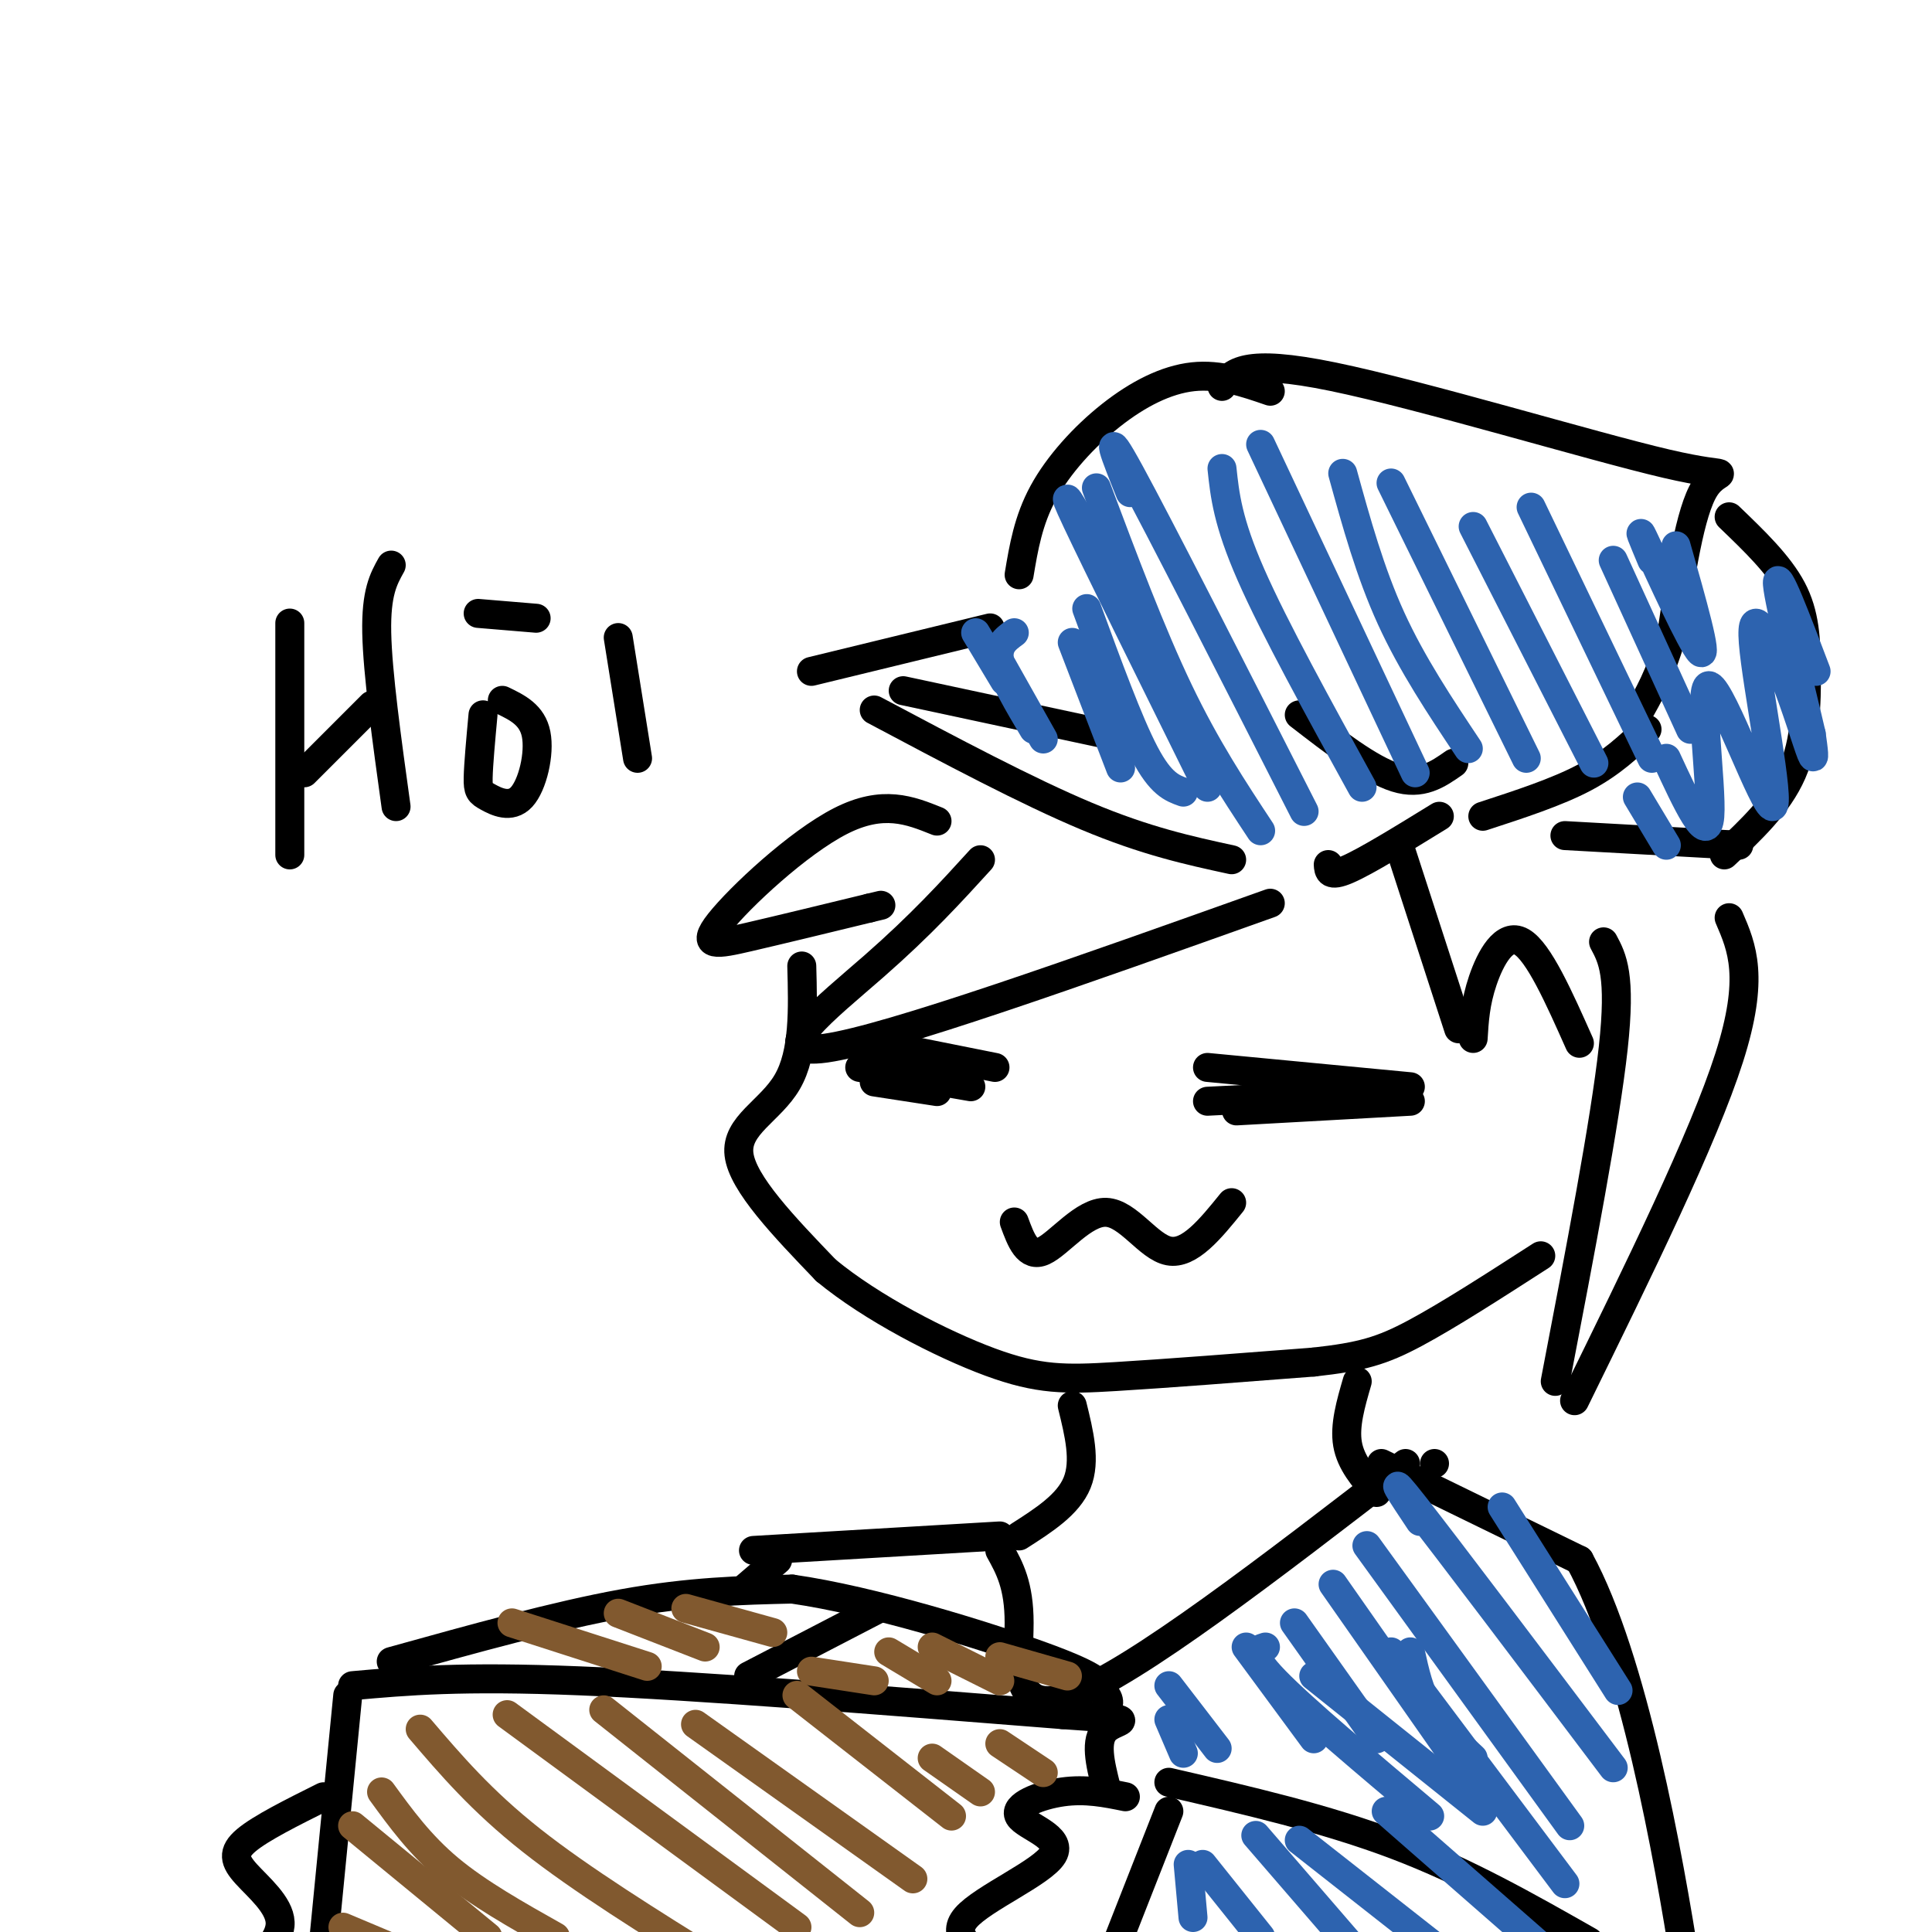 <svg viewBox='0 0 400 400' version='1.1' xmlns='http://www.w3.org/2000/svg' xmlns:xlink='http://www.w3.org/1999/xlink'><g fill='none' stroke='#000000' stroke-width='6' stroke-linecap='round' stroke-linejoin='round'><path d='M205,130c0.000,0.000 -37.000,9.000 -37,9'/><path d='M181,147c15.833,8.417 31.667,16.833 44,22c12.333,5.167 21.167,7.083 30,9'/><path d='M275,179c0.083,1.333 0.167,2.667 4,1c3.833,-1.667 11.417,-6.333 19,-11'/><path d='M211,119c0.940,-5.631 1.881,-11.262 5,-17c3.119,-5.738 8.417,-11.583 14,-16c5.583,-4.417 11.452,-7.405 17,-8c5.548,-0.595 10.774,1.202 16,3'/><path d='M253,80c2.196,-2.917 4.393,-5.833 23,-2c18.607,3.833 53.625,14.417 69,18c15.375,3.583 11.107,0.167 8,5c-3.107,4.833 -5.054,17.917 -7,31'/><path d='M346,132c-2.333,7.833 -4.667,11.917 -7,16'/><path d='M341,151c-3.667,3.500 -7.333,7.000 -13,10c-5.667,3.000 -13.333,5.500 -21,8'/><path d='M358,107c5.149,4.940 10.298,9.881 13,15c2.702,5.119 2.958,10.417 3,17c0.042,6.583 -0.131,14.452 -3,21c-2.869,6.548 -8.435,11.774 -14,17'/><path d='M324,173c0.000,0.000 36.000,2.000 36,2'/><path d='M332,195c1.833,3.417 3.667,6.833 2,22c-1.667,15.167 -6.833,42.083 -12,69'/><path d='M358,190c2.667,6.167 5.333,12.333 0,29c-5.333,16.667 -18.667,43.833 -32,71'/><path d='M290,176c0.000,0.000 12.000,37.000 12,37'/><path d='M305,215c0.222,-3.711 0.444,-7.422 2,-12c1.556,-4.578 4.444,-10.022 8,-8c3.556,2.022 7.778,11.511 12,21'/><path d='M263,187c-39.467,14.067 -78.933,28.133 -92,30c-13.067,1.867 0.267,-8.467 10,-17c9.733,-8.533 15.867,-15.267 22,-22'/><path d='M194,170c-5.595,-2.250 -11.190,-4.500 -20,0c-8.810,4.500 -20.833,15.750 -25,21c-4.167,5.250 -0.476,4.500 6,3c6.476,-1.500 15.738,-3.750 25,-6'/><path d='M180,188c4.167,-1.000 2.083,-0.500 0,0'/><path d='M166,200c0.244,9.000 0.489,18.000 -3,24c-3.489,6.000 -10.711,9.000 -10,15c0.711,6.000 9.356,15.000 18,24'/><path d='M171,263c9.417,7.798 23.958,15.292 34,19c10.042,3.708 15.583,3.631 26,3c10.417,-0.631 25.708,-1.815 41,-3'/><path d='M272,282c9.889,-1.089 14.111,-2.311 21,-6c6.889,-3.689 16.444,-9.844 26,-16'/><path d='M256,230c0.000,0.000 36.000,-2.000 36,-2'/><path d='M250,228c0.000,0.000 40.000,-2.000 40,-2'/><path d='M250,221c0.000,0.000 42.000,4.000 42,4'/><path d='M181,224c0.000,0.000 13.000,2.000 13,2'/><path d='M178,221c0.000,0.000 23.000,4.000 23,4'/><path d='M181,216c0.000,0.000 25.000,5.000 25,5'/><path d='M269,148c7.333,5.667 14.667,11.333 20,13c5.333,1.667 8.667,-0.667 12,-3'/><path d='M229,152c0.000,0.000 -42.000,-9.000 -42,-9'/><path d='M210,253c1.375,3.738 2.750,7.476 6,6c3.250,-1.476 8.375,-8.167 13,-8c4.625,0.167 8.750,7.190 13,8c4.250,0.810 8.625,-4.595 13,-10'/><path d='M222,291c1.417,5.750 2.833,11.500 1,16c-1.833,4.500 -6.917,7.750 -12,11'/><path d='M281,286c-1.333,4.583 -2.667,9.167 -2,13c0.667,3.833 3.333,6.917 6,10'/><path d='M291,303c-28.000,21.600 -56.000,43.200 -69,48c-13.000,4.800 -11.000,-7.200 -11,-15c0.000,-7.800 -2.000,-11.400 -4,-15'/><path d='M297,303c0.000,0.000 0.000,0.000 0,0'/><path d='M286,303c0.000,0.000 41.000,20.000 41,20'/><path d='M327,323c11.133,20.400 18.467,61.400 22,84c3.533,22.600 3.267,26.800 3,31'/><path d='M242,375c0.000,0.000 -11.000,28.000 -11,28'/><path d='M242,369c16.250,3.750 32.500,7.500 47,13c14.500,5.500 27.250,12.750 40,20'/><path d='M233,372c-4.108,-0.835 -8.216,-1.670 -13,-1c-4.784,0.670 -10.245,2.845 -9,5c1.245,2.155 9.195,4.290 7,8c-2.195,3.710 -14.537,8.994 -18,13c-3.463,4.006 1.952,6.732 4,9c2.048,2.268 0.728,4.076 -1,5c-1.728,0.924 -3.864,0.962 -6,1'/><path d='M72,351c0.000,0.000 -5.000,51.000 -5,51'/><path d='M73,349c11.250,-1.000 22.500,-2.000 47,-1c24.500,1.000 62.250,4.000 100,7'/><path d='M220,355c17.556,1.222 11.444,0.778 9,3c-2.444,2.222 -1.222,7.111 0,12'/><path d='M81,344c17.083,-4.750 34.167,-9.500 48,-12c13.833,-2.500 24.417,-2.750 35,-3'/><path d='M164,329c16.467,2.333 40.133,9.667 52,14c11.867,4.333 11.933,5.667 12,7'/><path d='M228,350c2.167,1.833 1.583,2.917 1,4'/><path d='M182,333c0.000,0.000 -27.000,14.000 -27,14'/><path d='M207,318c0.000,0.000 -51.000,3.000 -51,3'/><path d='M161,323c0.000,0.000 -7.000,6.000 -7,6'/><path d='M67,372c-6.506,3.244 -13.012,6.488 -16,9c-2.988,2.512 -2.458,4.292 0,7c2.458,2.708 6.845,6.345 7,10c0.155,3.655 -3.923,7.327 -8,11'/></g>
<g fill='none' stroke='#2d63af' stroke-width='6' stroke-linecap='round' stroke-linejoin='round'><path d='M202,131c0.000,0.000 6.000,10.000 6,10'/><path d='M210,131c-1.833,1.333 -3.667,2.667 -3,6c0.667,3.333 3.833,8.667 7,14'/><path d='M207,137c0.000,0.000 9.000,16.000 9,16'/><path d='M222,133c0.000,0.000 10.000,26.000 10,26'/><path d='M225,126c4.333,11.833 8.667,23.667 12,30c3.333,6.333 5.667,7.167 8,8'/><path d='M225,110c-3.083,-5.417 -6.167,-10.833 -2,-2c4.167,8.833 15.583,31.917 27,55'/><path d='M227,101c5.667,15.083 11.333,30.167 17,42c5.667,11.833 11.333,20.417 17,29'/><path d='M234,102c-3.000,-7.500 -6.000,-15.000 0,-4c6.000,11.000 21.000,40.500 36,70'/><path d='M253,97c0.583,5.500 1.167,11.000 6,22c4.833,11.000 13.917,27.500 23,44'/><path d='M261,92c0.000,0.000 32.000,68.000 32,68'/><path d='M278,98c2.833,10.250 5.667,20.500 10,30c4.333,9.500 10.167,18.250 16,27'/><path d='M288,100c0.000,0.000 28.000,57.000 28,57'/><path d='M305,109c0.000,0.000 25.000,49.000 25,49'/><path d='M317,105c0.000,0.000 25.000,52.000 25,52'/><path d='M334,116c0.000,0.000 16.000,35.000 16,35'/><path d='M342,116c-1.756,-4.200 -3.511,-8.400 -1,-3c2.511,5.400 9.289,20.400 11,22c1.711,1.600 -1.644,-10.200 -5,-22'/><path d='M339,165c0.000,0.000 6.000,10.000 6,10'/><path d='M345,157c4.240,9.167 8.481,18.335 9,12c0.519,-6.335 -2.683,-28.172 0,-27c2.683,1.172 11.252,25.353 13,25c1.748,-0.353 -3.325,-25.239 -4,-34c-0.675,-8.761 3.049,-1.397 6,6c2.951,7.397 5.129,14.828 6,17c0.871,2.172 0.436,-0.914 0,-4'/><path d='M375,152c-1.911,-8.311 -6.689,-27.089 -7,-31c-0.311,-3.911 3.844,7.044 8,18'/><path d='M242,356c0.000,0.000 3.000,7.000 3,7'/><path d='M242,349c0.000,0.000 10.000,13.000 10,13'/><path d='M258,341c0.000,0.000 14.000,19.000 14,19'/><path d='M268,336c0.000,0.000 17.000,24.000 17,24'/><path d='M276,328c0.000,0.000 28.000,40.000 28,40'/><path d='M283,320c0.000,0.000 42.000,58.000 42,58'/><path d='M294,315c-3.833,-5.750 -7.667,-11.500 -1,-3c6.667,8.500 23.833,31.250 41,54'/><path d='M311,312c0.000,0.000 24.000,38.000 24,38'/><path d='M292,342c0.917,4.167 1.833,8.333 4,12c2.167,3.667 5.583,6.833 9,10'/><path d='M262,341c-1.833,0.583 -3.667,1.167 2,7c5.667,5.833 18.833,16.917 32,28'/><path d='M272,347c0.000,0.000 35.000,28.000 35,28'/><path d='M288,342c0.000,0.000 36.000,48.000 36,48'/><path d='M246,386c0.000,0.000 1.000,11.000 1,11'/><path d='M249,386c0.000,0.000 12.000,15.000 12,15'/><path d='M260,380c0.000,0.000 19.000,22.000 19,22'/><path d='M269,381c0.000,0.000 28.000,22.000 28,22'/><path d='M287,375c0.000,0.000 32.000,28.000 32,28'/></g>
<g fill='none' stroke='#000000' stroke-width='6' stroke-linecap='round' stroke-linejoin='round'><path d='M60,129c0.000,0.000 0.000,48.000 0,48'/><path d='M63,160c0.000,0.000 14.000,-14.000 14,-14'/><path d='M81,117c-1.583,2.833 -3.167,5.667 -3,14c0.167,8.333 2.083,22.167 4,36'/><path d='M100,148c-0.472,5.134 -0.944,10.268 -1,13c-0.056,2.732 0.305,3.062 2,4c1.695,0.938 4.726,2.483 7,0c2.274,-2.483 3.793,-8.995 3,-13c-0.793,-4.005 -3.896,-5.502 -7,-7'/><path d='M99,127c0.000,0.000 12.000,1.000 12,1'/><path d='M128,132c0.000,0.000 4.000,25.000 4,25'/></g>
<g fill='none' stroke='#81592f' stroke-width='6' stroke-linecap='round' stroke-linejoin='round'><path d='M71,399c0.000,0.000 19.000,8.000 19,8'/><path d='M73,378c0.000,0.000 28.000,23.000 28,23'/><path d='M79,371c4.000,5.500 8.000,11.000 14,16c6.000,5.000 14.000,9.500 22,14'/><path d='M87,358c6.333,7.417 12.667,14.833 23,23c10.333,8.167 24.667,17.083 39,26'/><path d='M105,355c0.000,0.000 60.000,44.000 60,44'/><path d='M125,354c0.000,0.000 53.000,42.000 53,42'/><path d='M144,357c0.000,0.000 45.000,32.000 45,32'/><path d='M165,351c0.000,0.000 32.000,25.000 32,25'/><path d='M193,364c0.000,0.000 10.000,7.000 10,7'/><path d='M207,361c0.000,0.000 9.000,6.000 9,6'/><path d='M168,346c0.000,0.000 13.000,2.000 13,2'/><path d='M184,342c0.000,0.000 10.000,6.000 10,6'/><path d='M193,341c0.000,0.000 14.000,7.000 14,7'/><path d='M207,343c0.000,0.000 14.000,4.000 14,4'/><path d='M106,336c0.000,0.000 28.000,9.000 28,9'/><path d='M128,334c0.000,0.000 18.000,7.000 18,7'/><path d='M142,333c0.000,0.000 18.000,5.000 18,5'/></g>
</svg>